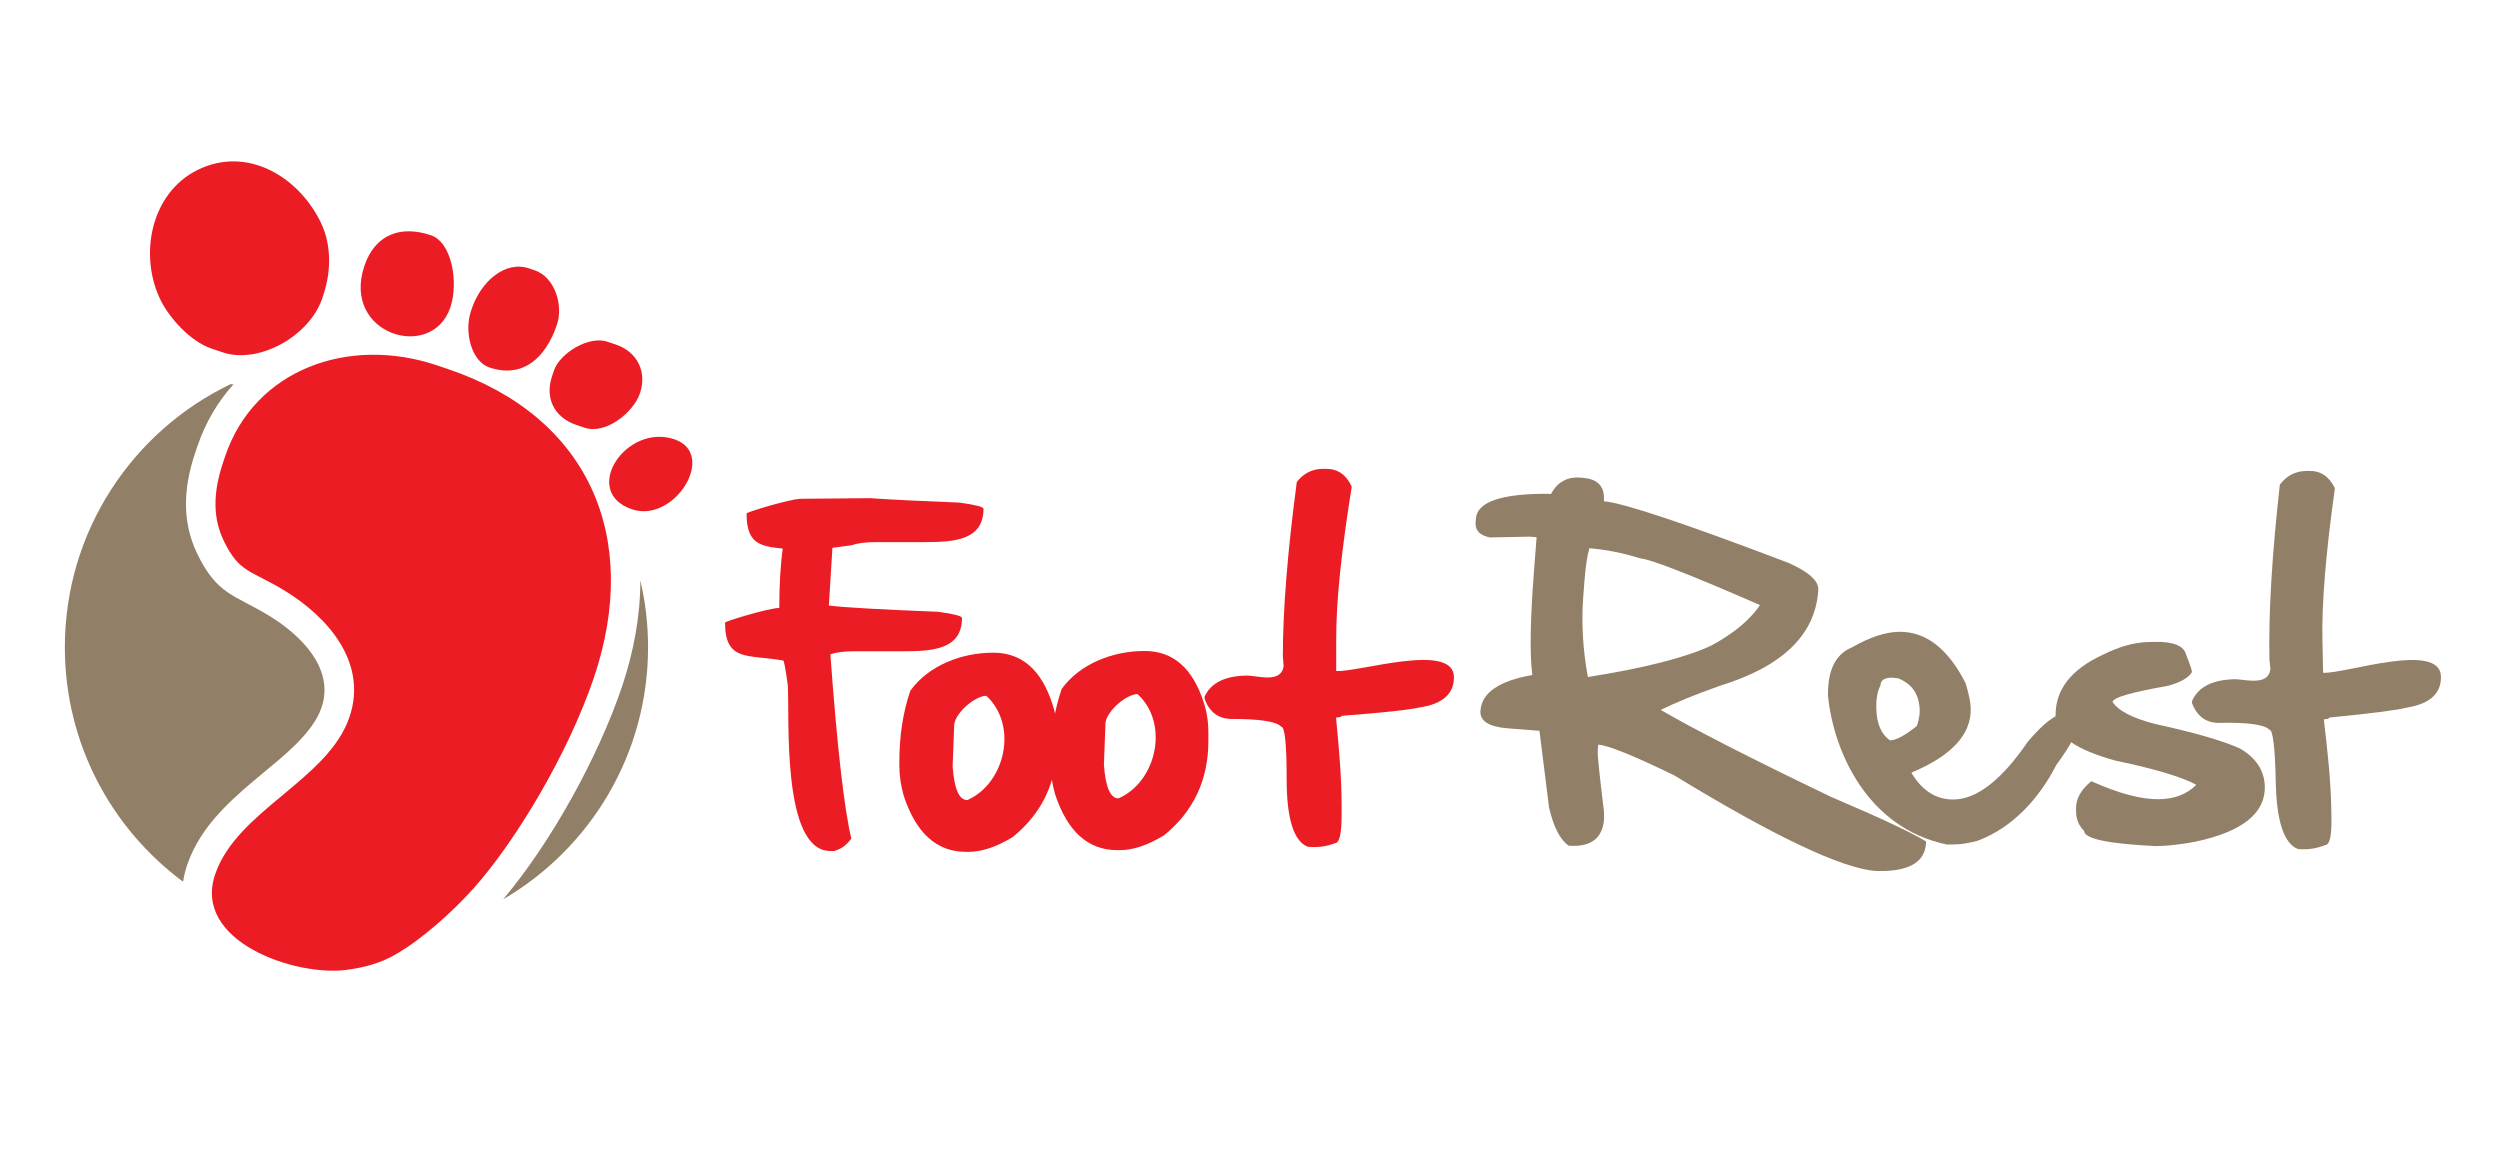 <?xml version="1.0" encoding="utf-8"?>
<!-- Generator: Adobe Illustrator 13.0.0, SVG Export Plug-In . SVG Version: 6.00 Build 14948)  -->
<!DOCTYPE svg PUBLIC "-//W3C//DTD SVG 1.1//EN" "http://www.w3.org/Graphics/SVG/1.1/DTD/svg11.dtd">
<svg version="1.1" id="Layer_1" xmlns="http://www.w3.org/2000/svg" xmlns:xlink="http://www.w3.org/1999/xlink" x="0px" y="0px"
	 width="378px" height="175px" viewBox="0 0 378 175" enable-background="new 0 0 378 175" xml:space="preserve">
<g>
	<path fill="#927F67" d="M96.823,87.764c0.761,3.244,1.165,6.625,1.165,10.103c0,16.261-8.811,30.469-21.916,38.112
		c7.31-8.655,14.416-21.617,17.956-32.1C95.788,98.662,96.821,93.193,96.823,87.764L96.823,87.764z M27.683,133.317
		c-10.844-8.033-17.878-20.921-17.878-35.451c0-17.534,10.241-32.68,25.066-39.784c0.142,0.016,0.284,0.029,0.426,0.04
		c-2.347,2.592-4.231,5.738-5.479,9.433l-0.286,0.848c-1.741,5.158-2.123,10.329,0.294,15.33c2.998,6.202,5.58,6.157,10.838,9.35
		c4.648,2.823,9.982,7.885,7.958,13.879c-1.32,3.913-5.892,7.459-8.971,10.019c-3.997,3.327-8.089,6.806-10.425,11.562
		c-0.358,0.729-0.67,1.479-0.93,2.251C28.005,131.66,27.804,132.501,27.683,133.317L27.683,133.317z"/>
	<path fill="#EC1C24" d="M32.524,132.223c3.283-9.722,17.102-14.281,20.326-23.832c2.786-8.246-3.316-15.139-9.87-19.121
		c-5.075-3.078-6.803-2.648-9.137-7.478c-1.62-3.352-1.717-7.125-0.084-11.961l0.286-0.848
		c4.433-13.126,18.662-18.254,32.031-13.741l1.695,0.574c21.152,7.143,29.229,25.315,22.03,46.635
		c-3.908,11.569-11.862,24.761-18.143,31.808c-3.248,3.646-8.02,7.889-11.942,10.104c-2.286,1.291-4.566,1.915-7.342,2.282
		C44.715,147.668,29.09,142.385,32.524,132.223L32.524,132.223z M95.561,77.008c-7.814-2.639-0.927-13.064,6.408-10.586
		C108.509,68.629,101.975,79.173,95.561,77.008L95.561,77.008z M88.393,64.669l-1.27-0.428c-3.318-1.121-4.77-4.054-3.649-7.372
		l0.286-0.847c0.877-2.595,5.244-5.314,8.082-4.354l1.271,0.429c3.298,1.113,4.728,4.181,3.65,7.371
		C95.796,62.326,91.612,65.757,88.393,64.669L88.393,64.669z M84.211,49.089c-1.705,5.048-5.169,8.172-10.213,6.47
		c-2.772-0.937-3.828-5.44-2.796-8.5l0.145-0.423c1.34-3.966,4.959-7.299,8.655-6.05l0.848,0.285
		C83.877,41.893,85.208,46.139,84.211,49.089L84.211,49.089z M68.091,46.48c-2.785,8.246-16.498,4.102-12.993-6.278
		c1.564-4.632,5.33-6.228,10.064-4.629C68.346,36.649,69.354,42.739,68.091,46.48L68.091,46.48z M29.904,25.68
		c7.41-3.641,15.169,0.951,18.58,7.914c1.433,2.926,1.802,6.878,0.372,11.113l-0.143,0.424c-1.937,5.735-9.643,9.968-15.03,8.146
		l-1.696-0.571c-3.354-1.133-6.41-4.78-7.622-7.169C20.955,38.813,22.673,29.231,29.904,25.68L29.904,25.68z"/>
	<path fill="#EC1C24" d="M200.049,70.89h0.47c1.759,0,3.048,0.898,3.865,2.699c-1.561,9.67-2.349,17.281-2.349,22.827v5.035
		c3.302,0.241,17.801-4.455,17.801,0.939c0,2.527-1.716,4.056-5.151,4.565c-1.579,0.37-5.526,0.801-11.831,1.277
		c0,0.16-0.27,0.239-0.818,0.239v0.351c0.422,4.393,0.818,8.701,0.818,13.118v1.167c0,2.668-0.27,4.116-0.818,4.326
		c-1.484,0.563-2.702,0.736-4.324,0.591c-2.11-0.859-3.169-4.258-3.169-10.192c0-5.304-0.27-7.95-0.817-7.95
		c-0.72-0.791-3.216-1.18-7.493-1.18c-1.988,0-3.356-1.011-4.095-3.038v-0.349c0.979-2.108,3.168-3.166,6.553-3.166
		c1.634,0.072,5.021,1.146,5.395-1.408l-0.12-1.52c0-6.943,0.7-15.724,2.109-26.344C197.102,71.559,198.43,70.89,200.049,70.89
		L200.049,70.89z"/>
	<path fill="#EC1C24" d="M150.098,98.689h0.117c4.292,0,7.265,2.609,8.928,7.83c0.457,1.352,0.692,2.897,0.692,4.621v1.118
		c0,5.936-2.248,10.704-6.744,14.328c-2.46,1.479-4.665,2.214-6.615,2.214h-0.437c-4.411,0-7.542-2.833-9.396-8.487
		c-0.437-1.535-0.661-3.05-0.661-4.529v-0.648c0-3.89,0.555-7.458,1.663-10.708C140.462,100.543,145.506,98.689,150.098,98.689
		L150.098,98.689z M144.262,109.951l-0.224,5.93c0.235,3.388,0.969,5.093,2.216,5.093c5.776-2.542,7.704-11.33,2.876-15.767
		c-1.677,0-4.647,2.514-4.863,4.378C144.251,109.71,144.25,109.834,144.262,109.951L144.262,109.951z"/>
	<path fill="#EC1C24" d="M128.583,75.333l0.105,0.899c-1.511,0.648-2.44,2.637-2.786,5.968l-0.578,9.36
		c2.516,0.299,8.011,0.609,16.502,0.939c2.418,0.328,3.627,0.648,3.627,0.939c0,4.856-4.65,5.033-9.012,5.033h-7.142
		c-1.66,0-2.908,0.152-3.747,0.471c1.02,13.926,2.067,23.218,3.167,27.864c-0.851,1.102-1.495,1.516-2.577,1.866h-0.59
		c-7.402,0-6.154-20.26-6.434-25.053c-0.34-2.499-0.569-3.748-0.708-3.748c-5.281-0.945-8.783,0.25-8.783-5.734
		c0-0.209,6.704-2.218,8.202-2.218v-0.12c0-6.776,0.734-12.188,2.207-16.24C123.041,76.205,127.833,75.917,128.583,75.333
		L128.583,75.333z"/>
	<path fill="#EC1C24" d="M131.573,75.322c3.015,0.217,7.513,0.439,13.504,0.672c2.417,0.329,3.626,0.65,3.626,0.939
		c0,4.855-4.651,5.034-9.011,5.034h-7.143c-1.658,0-2.907,0.15-3.747,0.471l-7.116,0.943c-0.008-0.01-0.018-0.013-0.026-0.013
		c-5.282-0.946-8.781,0.249-8.781-5.734c0-0.21,6.703-2.218,8.203-2.218L131.573,75.322L131.573,75.322z"/>
	<path fill="#927F67" d="M324.867,97.074l0.96-0.02c2.837-0.059,4.408,0.609,4.727,1.98c0.577,1.418,0.866,2.28,0.871,2.592
		c-0.543,0.871-1.746,1.555-3.586,2.059c-5.627,0.993-8.427,1.811-8.413,2.46c0.866,1.332,3.009,2.438,6.425,3.317
		c5.899,1.289,10.172,2.522,12.805,3.697c2.465,1.427,3.734,3.36,3.785,5.778c0.08,4.057-3.448,6.845-10.585,8.348
		c-2.099,0.394-4.044,0.614-5.843,0.649c-7.239-0.345-10.871-1.109-10.896-2.297c-0.783-0.806-1.185-1.735-1.207-2.783l-0.012-0.621
		c-0.027-1.458,0.742-2.833,2.314-4.114c4.145,1.863,7.569,2.773,10.308,2.721c2.259-0.046,4.092-0.744,5.494-2.102l-0.005-0.12
		c-2.252-1.184-6.314-2.392-12.193-3.621c-5.947-1.648-8.949-3.746-8.999-6.282l-0.01-0.41c-0.08-3.993,2.326-7.11,7.215-9.337
		C320.455,97.752,322.741,97.115,324.867,97.074L324.867,97.074z"/>
	<path fill="#927F67" d="M287.092,95.529c4.053-0.08,7.425,2.5,10.105,7.762c0.507,1.668,0.761,2.953,0.779,3.842
		c0.078,3.925-2.894,7.143-8.938,9.673l0.002,0.11c1.654,2.704,3.79,4.02,6.406,3.967c3.515-0.072,7.233-2.996,11.183-8.771
		c2.36-2.775,4.202-4.182,5.531-4.206l0.24-0.007l0.236,0.225l0.021,1.168l-0.107,0.472c0.084,0.259,0.247,0.404,0.477,0.461
		c0.49-0.011,0.831-0.445,1.03-1.311l0.231-0.004l0.003,0.121c0.027,1.326-1.098,3.538-3.373,6.622
		c-2.563,5.009-6.575,9.5-11.948,11.484c-1.28,0.345-2.408,0.519-3.386,0.536l-1.169,0.025
		c-12.134-2.485-17.186-14.148-18.021-22.466c-0.078-3.866,1.122-6.309,3.597-7.337C282.67,96.359,285.043,95.572,287.092,95.529
		L287.092,95.529z M283.698,107.07c0.048,2.347,0.738,3.971,2.087,4.875c0.919-0.02,2.262-0.746,4.054-2.192
		c0.288-0.896,0.435-1.677,0.421-2.346c-0.05-2.397-1.143-4.014-3.267-4.849l-0.931-0.104c-1.178,0.025-1.75,0.426-1.734,1.205
		C283.875,104.469,283.666,105.615,283.698,107.07L283.698,107.07z"/>
	<path fill="#927F67" d="M238.909,72.217l0.468,0.037c2.252,0.174,3.301,1.358,3.132,3.54c2.878,0.223,12.187,3.329,27.924,9.319
		c3.103,1.384,4.596,2.752,4.491,4.104l-0.019,0.241c-0.509,6.591-5.458,11.337-14.842,14.228c-3.634,1.281-6.626,2.503-8.968,3.652
		c5.072,2.949,13.657,7.342,25.752,13.15c7.373,3.137,12.171,5.382,14.386,6.748l-0.027,0.356c-0.196,2.58-2.259,3.955-6.188,4.1
		l-1.401,0.002c-5.162-0.4-15.318-5.216-30.475-14.459c-6.122-2.979-9.957-4.529-11.492-4.648l-0.073,0.937
		c-0.048,0.628,0.268,3.659,0.938,9.111l0.027,1.184c-0.229,2.949-2.017,4.303-5.363,4.043c-1.283-0.882-2.269-2.801-2.961-5.749
		l-1.452-11.615l-4.781-0.373c-2.878-0.225-4.265-1.112-4.143-2.677c0.211-2.717,2.825-4.508,7.819-5.375l0.012-0.119
		c-0.392-3.087-0.298-8.318,0.274-15.71l0.388-5.021l-1.054-0.081l-5.991,0.119c-1.54-0.291-2.273-1.061-2.177-2.284l0.046-0.576
		c0.192-2.511,3.816-3.763,10.859-3.739l0.47,0.037C235.488,72.894,236.967,72.065,238.909,72.217L238.909,72.217z M240.313,82.897
		c-0.325,1.126-0.572,2.751-0.737,4.87l-0.181,2.342c-0.31,4.006-0.076,8.092,0.691,12.258c8.605-1.365,14.83-2.957,18.695-4.773
		c3.288-1.777,5.717-3.784,7.272-6.008l0.009-0.121c-10.468-4.568-16.469-6.907-18.004-7.026
		C245.358,83.598,242.786,83.088,240.313,82.897L240.313,82.897z"/>
	<path fill="#EC1C24" d="M172.973,98.432h0.117c4.294,0,7.265,2.607,8.928,7.827c0.458,1.354,0.691,2.898,0.691,4.622V112
		c0,5.931-2.249,10.704-6.743,14.326c-2.46,1.479-4.665,2.215-6.615,2.215h-0.437c-4.41,0-7.542-2.833-9.396-8.49
		c-0.438-1.533-0.66-3.047-0.66-4.527v-0.649c0-3.889,0.554-7.457,1.662-10.705C163.336,100.285,168.381,98.432,172.973,98.432
		L172.973,98.432z M167.136,109.689l-0.224,5.932c0.234,3.389,0.968,5.092,2.215,5.092c5.776-2.539,7.705-11.33,2.876-15.764
		c-1.678,0-4.648,2.512-4.863,4.377C167.126,109.45,167.124,109.571,167.136,109.689L167.136,109.689z"/>
	<path fill="#927F67" d="M348.646,71.212l0.473-0.009c1.755-0.036,3.061,0.836,3.918,2.618c-1.363,9.7-1.998,17.326-1.886,22.871
		l0.103,5.034c3.307,0.175,17.708-4.815,17.818,0.579c0.051,2.525-1.636,4.09-5.062,4.669c-1.571,0.4-5.508,0.909-11.801,1.516
		c0.004,0.161-0.264,0.245-0.813,0.256l0.007,0.351c0.511,4.385,0.996,8.682,1.086,13.099l0.022,1.167
		c0.056,2.667-0.188,4.121-0.73,4.342c-1.474,0.59-2.688,0.788-4.314,0.676c-2.124-0.817-3.251-4.19-3.372-10.123
		c-0.108-5.305-0.429-7.945-0.979-7.936c-0.735-0.772-3.242-1.112-7.518-1.023c-1.986,0.04-3.374-0.942-4.153-2.955l-0.01-0.35
		c0.938-2.127,3.103-3.23,6.489-3.3c1.633,0.039,5.042,1.047,5.365-1.517l-0.151-1.514c-0.142-6.943,0.381-15.736,1.574-26.381
		C345.712,71.942,347.029,71.246,348.646,71.212L348.646,71.212z"/>
</g>
</svg>
